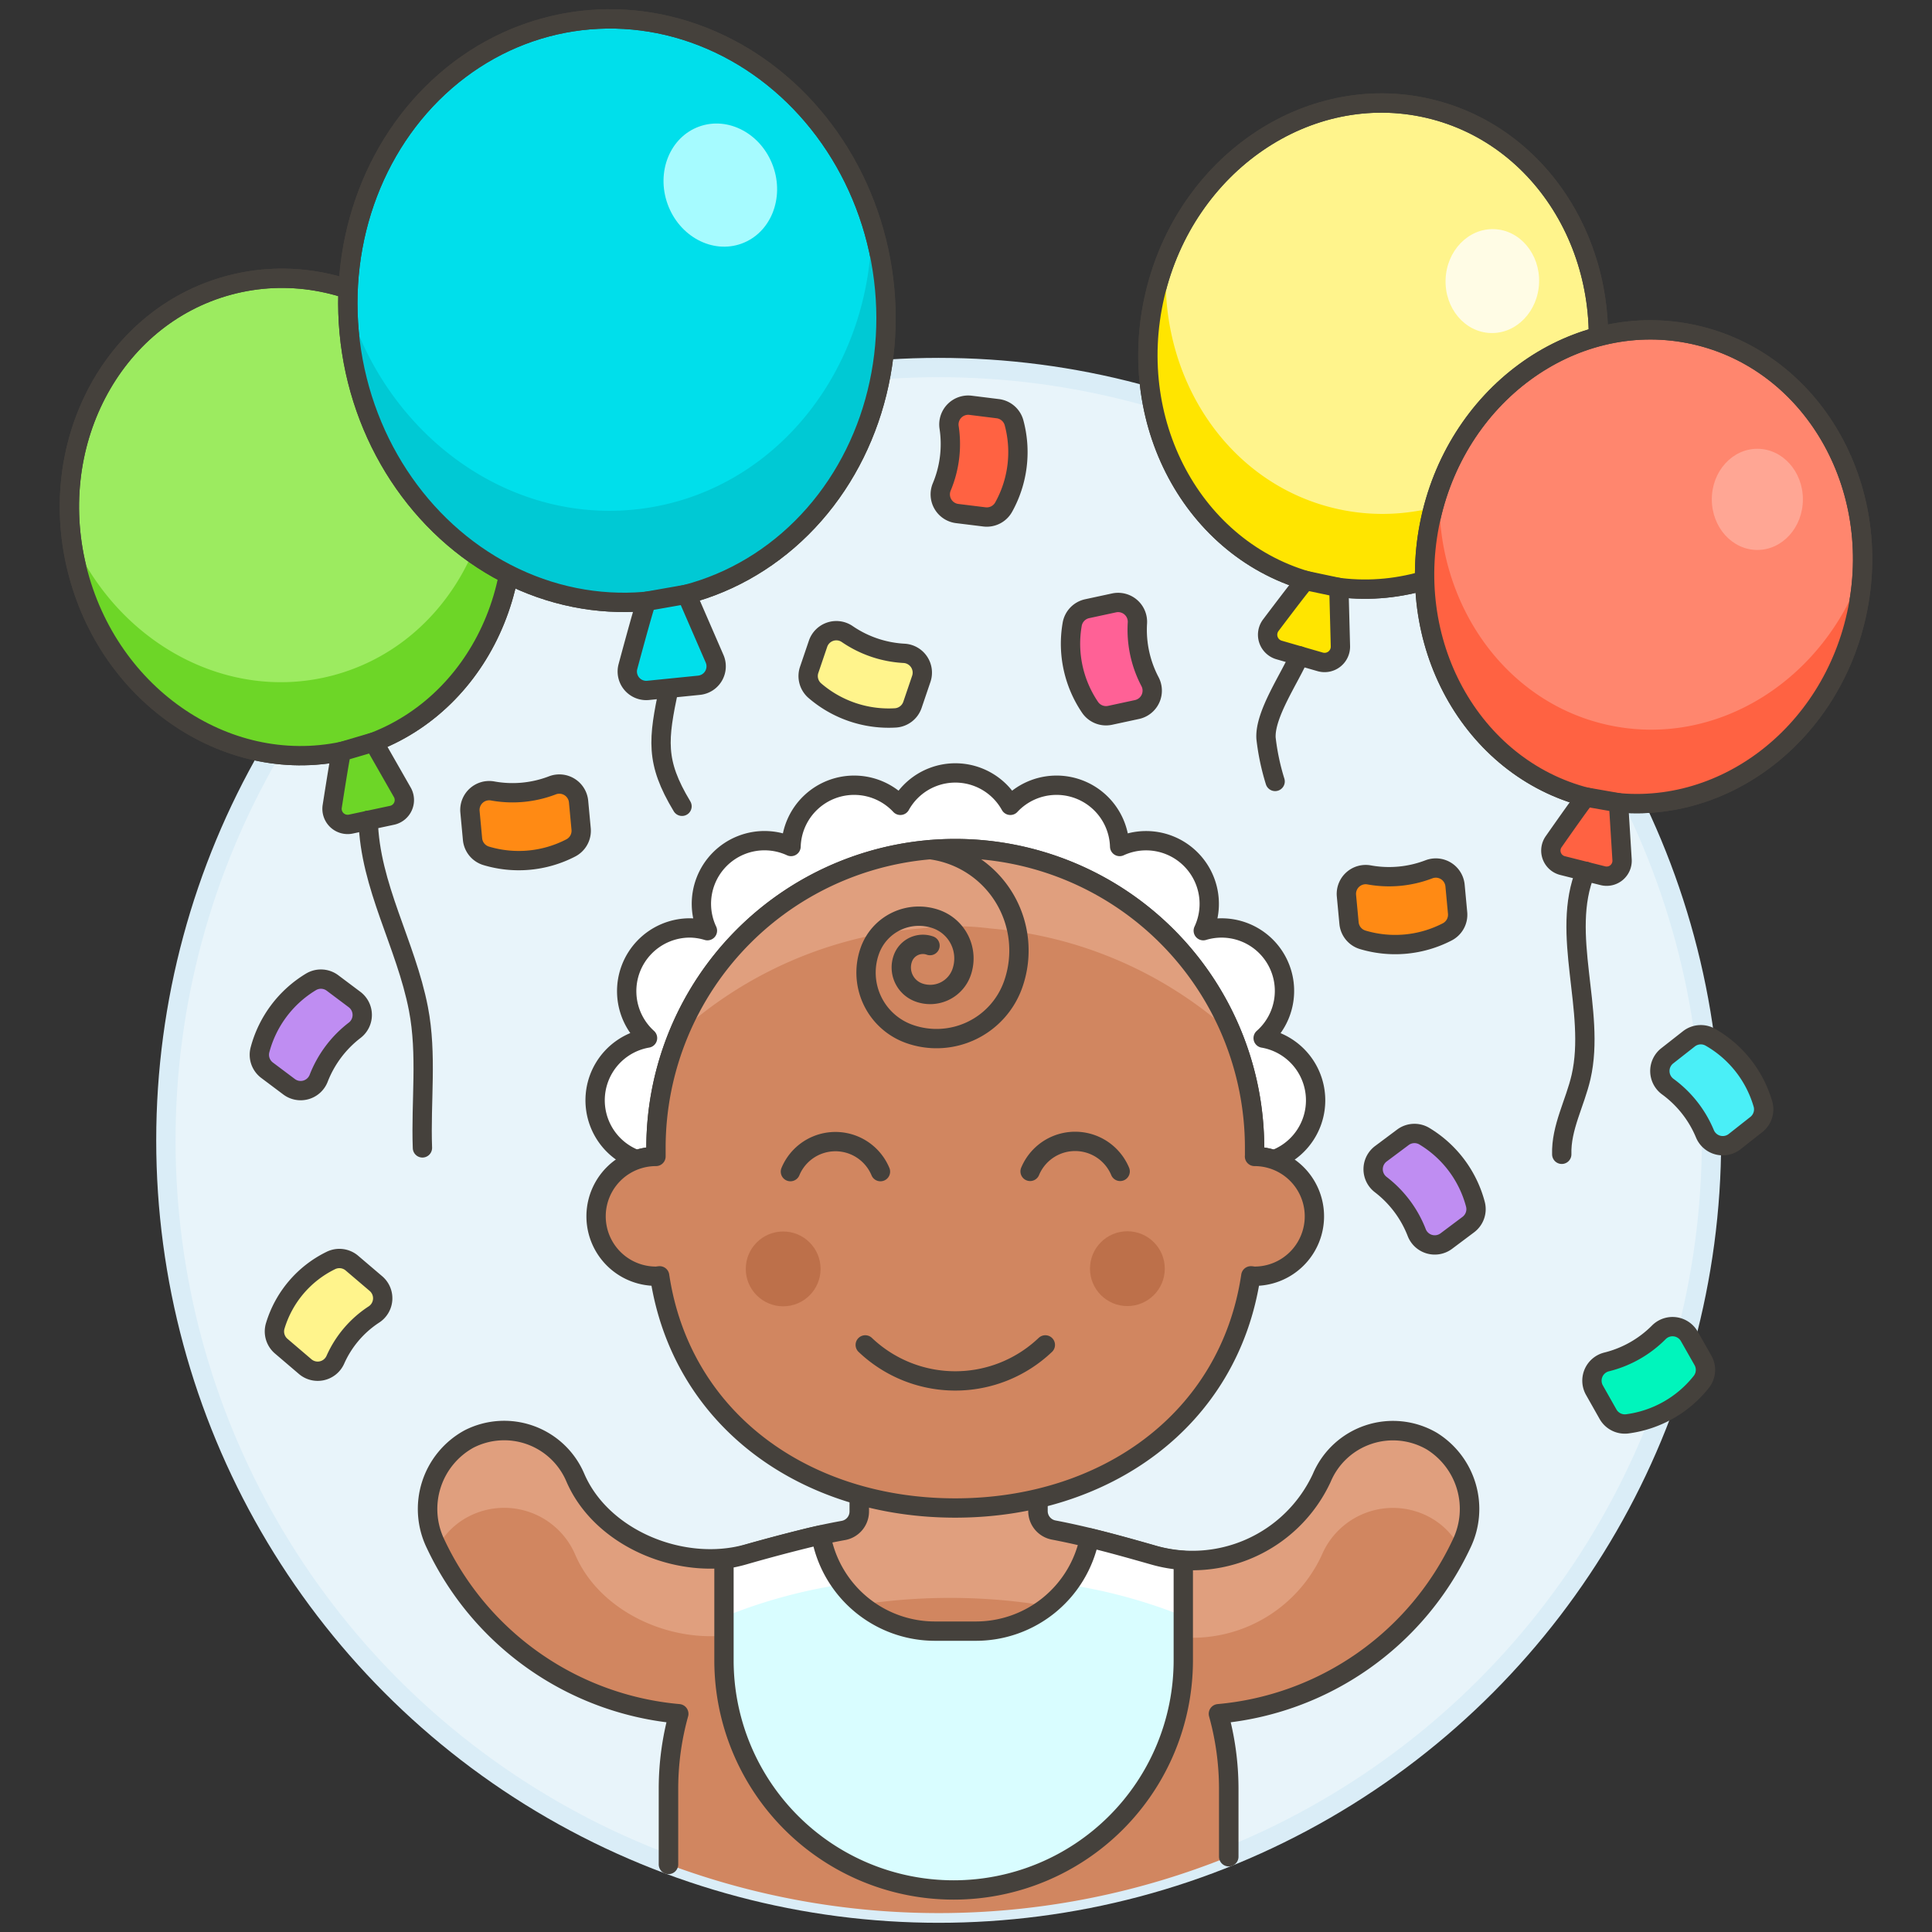 <svg xmlns="http://www.w3.org/2000/svg" viewBox="0 0 100 100"><rect x="0" y="0" width="100" height="100" fill="#333333" stroke="none"/><g class="nc-icon-wrapper"><defs/><circle class="a" cx="48.586" cy="59.024" r="40" fill="#e8f4fa" stroke="#daedf7" stroke-miterlimit="10"/><path class="b" d="M74.111 74.593a4 4 0 0 0-5.7 1.907 7.382 7.382 0 0 1-8.874 3.944c-1.648-.47-3.314-.93-5-1.25a1 1 0 0 1-.813-.983l.006-10.156h-9.248l-.006 10.178a1 1 0 0 1-.82.983q-.969.176-1.925.41a93.78 93.78 0 0 0-3.021.8c-3.35.951-7.563-.751-8.934-3.952a4 4 0 0 0-5.5-1.991 4.131 4.131 0 0 0-1.727 5.432 15.413 15.413 0 0 0 12.581 8.791 14.468 14.468 0 0 0-.53 3.844v3.95a40.052 40.052 0 0 0 29-.4v-3.55a14.468 14.468 0 0 0-.532-3.844 15.412 15.412 0 0 0 12.577-8.789 4.132 4.132 0 0 0-1.534-5.324z" style="" fill="#d18660"/><path class="c" d="M75.644 79.917a4.132 4.132 0 0 0-1.533-5.324 4 4 0 0 0-5.7 1.907 7.382 7.382 0 0 1-8.874 3.944c-1.648-.47-3.315-.931-5-1.25a1 1 0 0 1-.813-.983l.009-10.156h-9.251l-.009 10.179a1 1 0 0 1-.82.983q-.967.176-1.922.409a93.78 93.78 0 0 0-3.021.8c-3.35.951-7.563-.751-8.934-3.952a4 4 0 0 0-5.5-1.991 4.131 4.131 0 0 0-1.727 5.432c.029.062.063.12.092.181a3.8 3.8 0 0 1 1.635-1.612 4 4 0 0 1 5.5 1.991c1.371 3.2 5.584 4.9 8.934 3.953 1-.285 2.008-.557 3.021-.805a30.685 30.685 0 0 1 11.488-.649 46.818 46.818 0 0 1 6.318 1.467 7.382 7.382 0 0 0 8.874-3.941 4 4 0 0 1 5.7-1.907 3.78 3.78 0 0 1 1.438 1.507c.031-.06.065-.12.095-.183z" style="" fill="#e09f7e"/><path class="d" d="M63.6 96.1v-3.55a14.468 14.468 0 0 0-.532-3.844 15.412 15.412 0 0 0 12.577-8.789 4.132 4.132 0 0 0-1.533-5.324 4 4 0 0 0-5.7 1.907 7.382 7.382 0 0 1-8.874 3.944c-1.648-.47-3.314-.93-5-1.25a1 1 0 0 1-.813-.983l.006-10.156h-9.249l-.006 10.178a1 1 0 0 1-.82.983q-.969.176-1.925.41a93.78 93.78 0 0 0-3.021.8c-3.35.951-7.563-.751-8.934-3.952a4 4 0 0 0-5.5-1.991 4.131 4.131 0 0 0-1.727 5.432 15.413 15.413 0 0 0 12.581 8.791 14.468 14.468 0 0 0-.53 3.844v3.95" fill="none" stroke="#45413c" stroke-linecap="round" stroke-linejoin="round" stroke-width="1.009px"/><path class="e" d="M42.489 79.45a5.99 5.99 0 0 0 5.9 4.977h2.125a5.993 5.993 0 0 0 5.879-4.827c1.12.272 2.231.586 3.334.9a7.241 7.241 0 0 0 1.52.264v5.174A11.887 11.887 0 0 1 49.36 97.824a11.887 11.887 0 0 1-11.887-11.887V80.71a7.423 7.423 0 0 0 1-.211 87.555 87.555 0 0 1 3.262-.873c.248-.062.5-.12.754-.176z" style="" fill="#d9fdff"/><path class="f" d="M43.585 82.009a27.012 27.012 0 0 0-6.112 1.681v-2.98a7.423 7.423 0 0 0 1-.211 87.555 87.555 0 0 1 3.262-.873c.252-.062.5-.12.758-.176a5.977 5.977 0 0 0 1.092 2.559z" style="" fill="#fff"/><path class="f" d="M61.248 83.651a27.079 27.079 0 0 0-5.935-1.626 5.971 5.971 0 0 0 1.08-2.425c1.12.272 2.231.586 3.334.9a7.241 7.241 0 0 0 1.52.264v2.926" style="" fill="#fff"/><path class="g" d="M42.489 79.45a5.99 5.99 0 0 0 5.9 4.977h2.125a5.993 5.993 0 0 0 5.879-4.827c1.12.272 2.231.586 3.334.9a7.241 7.241 0 0 0 1.52.264v5.174A11.887 11.887 0 0 1 49.36 97.824a11.887 11.887 0 0 1-11.887-11.887V80.71a7.423 7.423 0 0 0 1-.211 87.555 87.555 0 0 1 3.262-.873c.248-.062.5-.12.754-.176z" fill="none" stroke="#45413c" stroke-linecap="round" stroke-linejoin="round"/><g><path class="h" d="M32.967 60.032a3.068 3.068 0 0 1 .986-.175v-.442a15.492 15.492 0 0 1 30.984 0v.442a3.068 3.068 0 0 1 .986.175 3.268 3.268 0 0 0-.542-6.3 3.257 3.257 0 0 0-3.1-5.56 3.269 3.269 0 0 0-4.328-4.357 3.268 3.268 0 0 0-5.658-2.131 3.254 3.254 0 0 0-5.693 0 3.268 3.268 0 0 0-5.658 2.131 3.267 3.267 0 0 0-4.328 4.357 3.246 3.246 0 0 0-.9-.142 3.272 3.272 0 0 0-2.2 5.7 3.269 3.269 0 0 0-.543 6.3z" stroke="#45413c" stroke-linecap="round" stroke-linejoin="round" fill="#fff"/><path class="b" d="M64.937 59.857v-.442a15.492 15.492 0 0 0-30.984 0v.442a3.1 3.1 0 0 0 0 6.2c.065 0 .126-.016.19-.02 1.116 7.46 7.531 12.017 15.3 12.017s14.187-4.557 15.3-12.017c.065 0 .125.02.19.02a3.1 3.1 0 1 0 0-6.2z" style="" fill="#d18660"/><circle class="i" cx="40.537" cy="65.678" r="1.936" style="" fill="#bd704a"/><circle class="i" cx="58.353" cy="65.666" r="1.936" style="" fill="#bd704a"/><path class="g" d="M44.785 69.612a6.759 6.759 0 0 0 9.321 0" fill="none" stroke="#45413c" stroke-linecap="round" stroke-linejoin="round"/><path class="g" d="M45.572 60.643a2.524 2.524 0 0 0-4.66 0" fill="none" stroke="#45413c" stroke-linecap="round" stroke-linejoin="round"/><path class="g" d="M57.979 60.631a2.525 2.525 0 0 0-4.661 0" fill="none" stroke="#45413c" stroke-linecap="round" stroke-linejoin="round"/><path class="c" d="M63.762 53.485a21.276 21.276 0 0 0-12.485-5.426 14.4 14.4 0 0 0-3.664 0 21.27 21.27 0 0 0-12.484 5.426 15.5 15.5 0 0 1 28.633 0z" style="" fill="#e09f7e"/><path class="g" d="M48.141 43.977a5.265 5.265 0 0 1 4.3 6.975 4.207 4.207 0 0 1-5.369 2.565 3.367 3.367 0 0 1-2.052-4.3 2.693 2.693 0 0 1 3.437-1.641 2.155 2.155 0 0 1 1.313 2.749 1.723 1.723 0 0 1-2.2 1.05 1.378 1.378 0 0 1-.841-1.759 1.1 1.1 0 0 1 1.408-.672" fill="none" stroke="#45413c" stroke-linecap="round" stroke-linejoin="round"/><path class="g" d="M64.937 59.857v-.442a15.492 15.492 0 0 0-30.984 0v.442a3.1 3.1 0 0 0 0 6.2c.065 0 .126-.016.19-.02 1.116 7.46 7.531 12.017 15.3 12.017s14.187-4.557 15.3-12.017c.065 0 .125.02.19.02a3.1 3.1 0 1 0 0-6.2z" fill="none" stroke="#45413c" stroke-linecap="round" stroke-linejoin="round"/></g><g><ellipse class="j" cx="15.074" cy="26.758" rx="11.408" ry="12.418" transform="rotate(-15.084 15.075 26.758)" stroke="#45413c" stroke-linecap="round" stroke-linejoin="round" fill="#9ceb60"/><path class="k" d="M3.679 27.739c2.367 5.518 8.1 8.69 13.6 7.207s8.865-7.106 8.138-13.066a13.62 13.62 0 0 1 .67 1.909c1.785 6.622-1.7 13.319-7.784 14.958s-12.461-2.4-14.246-9.021a13.447 13.447 0 0 1-.378-1.987z" style="" fill="#6dd627"/><ellipse class="g" cx="15.074" cy="26.758" rx="11.408" ry="12.418" transform="rotate(-15.084 15.075 26.758)" fill="none" stroke="#45413c" stroke-linecap="round" stroke-linejoin="round"/><path class="l" d="M17.68 38.9c-.038.008-.3 1.663-.485 2.841a.808.808 0 0 0 .967.913l2.128-.454a.808.808 0 0 0 .534-1.189l-1.484-2.6z" stroke="#45413c" stroke-linecap="round" stroke-linejoin="round" fill="#6dd627"/><path class="g" d="M19.058 42.458c.086 3.42 1.951 6.4 2.6 9.757.458 2.362.118 4.8.207 7.2" fill="none" stroke="#45413c" stroke-linecap="round" stroke-linejoin="round"/><g><path class="g" d="M34.621 35.626c-.555 2.651-.718 3.788.68 6.108" fill="none" stroke="#45413c" stroke-linecap="round" stroke-linejoin="round"/><ellipse class="m" cx="31.931" cy="16.078" rx="13.898" ry="15.128" transform="rotate(-8.798 31.93 16.075)" stroke="#45413c" stroke-linecap="round" stroke-linejoin="round" fill="#00dfeb"/><path class="n" d="M18 15.747c2.131 7 8.649 11.6 15.51 10.541s11.682-7.422 11.6-14.736a16.55 16.55 0 0 1 .556 2.4c1.278 8.256-3.835 15.9-11.42 17.075S19.474 26.461 18.2 18.2a16.6 16.6 0 0 1-.2-2.453z" style="" fill="#00c9d4"/><ellipse class="g" cx="31.931" cy="16.078" rx="13.898" ry="15.128" transform="rotate(-8.798 31.93 16.075)" fill="none" stroke="#45413c" stroke-linecap="round" stroke-linejoin="round"/><path class="m" d="M33.468 31.123c-.048 0-.588 1.974-.966 3.376a.983.983 0 0 0 1.049 1.235l2.637-.266a.985.985 0 0 0 .8-1.369l-1.45-3.34z" stroke="#45413c" stroke-linecap="round" stroke-linejoin="round" fill="#00dfeb"/><ellipse class="o" cx="37.283" cy="9.581" rx="2.9" ry="3.222" transform="rotate(-19.891 37.282 9.58)" style="" fill="#a6fbff"/></g><g><ellipse class="p" cx="71.074" cy="17.914" rx="12.629" ry="11.603" transform="rotate(-76.889 71.074 17.913)" stroke="#45413c" stroke-linecap="round" stroke-linejoin="round" fill="#fff48c"/><path class="q" d="M60.387 13.318c-.529 6.084 3.085 11.681 8.73 13s11.361-2.11 13.574-7.8a13.918 13.918 0 0 1-.317 2.033c-1.582 6.793-7.924 11.122-14.165 9.668s-10.018-8.139-8.436-14.932a13.894 13.894 0 0 1 .614-1.969z" style="" fill="#ffe500"/><ellipse class="g" cx="71.074" cy="17.914" rx="12.629" ry="11.603" transform="rotate(-76.889 71.074 17.913)" fill="none" stroke="#45413c" stroke-linecap="round" stroke-linejoin="round"/><path class="r" d="M67.577 30.046c-.038-.012-1.069 1.345-1.8 2.314a.821.821 0 0 0 .428 1.283l2.126.615a.821.821 0 0 0 1.049-.809l-.08-3.039z" stroke="#45413c" stroke-linecap="round" stroke-linejoin="round" fill="#ffe500"/><ellipse class="s" cx="77.244" cy="14.548" rx="2.69" ry="2.421" transform="rotate(-87.982 77.244 14.549)" style="" fill="#fffce5"/><path class="g" d="M67.254 33.946c-.484 1.14-1.8 3.028-1.725 4.264A12.09 12.09 0 0 0 66 40.447" fill="none" stroke="#45413c" stroke-linecap="round" stroke-linejoin="round"/><g><ellipse class="t" cx="85.072" cy="29.333" rx="12.294" ry="11.295" transform="rotate(-78.907 85.073 29.333)" stroke="#45413c" stroke-linecap="round" stroke-linejoin="round" fill="#ff866e"/><path class="u" d="M74.519 25.228c-.307 5.937 3.4 11.258 8.938 12.344s10.98-2.442 12.943-8.055a13.4 13.4 0 0 1-.239 1.989C94.85 38.169 88.829 42.6 82.707 41.4s-10.025-7.577-8.718-14.24a13.3 13.3 0 0 1 .53-1.932z" style="" fill="#ff6242"/><ellipse class="g" cx="85.072" cy="29.333" rx="12.294" ry="11.295" transform="rotate(-78.907 85.073 29.333)" fill="none" stroke="#45413c" stroke-linecap="round" stroke-linejoin="round"/><path class="v" d="M82.087 41.255c-.037-.009-.994 1.346-1.671 2.313a.8.8 0 0 0 .46 1.234l2.089.526a.8.8 0 0 0 .993-.823l-.184-2.955z" stroke="#45413c" stroke-linecap="round" stroke-linejoin="round" fill="#ff6242"/><ellipse class="w" cx="90.96" cy="25.847" rx="2.357" ry="2.618" style="" fill="#ffa694"/><path class="g" d="M82.072 45.1c-1.337 3.237.546 7.225-.236 10.639-.309 1.349-1.041 2.625-1 4.008" fill="none" stroke="#45413c" stroke-linecap="round" stroke-linejoin="round"/></g></g></g><g><path class="x" d="M88.146 70.415a1 1 0 0 1-.1 1.127 5.856 5.856 0 0 1-3.8 2.154 1 1 0 0 1-1.017-.5l-.7-1.239a1 1 0 0 1 .626-1.463 5.759 5.759 0 0 0 2.708-1.535 1 1 0 0 1 1.577.214z" stroke="#45413c" stroke-linecap="round" stroke-linejoin="round" fill="#00f5bc"/><path class="v" d="M51.644 21.153a1 1 0 0 1 .848.749 5.856 5.856 0 0 1-.535 4.333 1 1 0 0 1-1 .52l-1.413-.174a1 1 0 0 1-.8-1.375 5.748 5.748 0 0 0 .381-3.089 1 1 0 0 1 1.112-1.139z" stroke="#45413c" stroke-linecap="round" stroke-linejoin="round" fill="#ff6242"/><path class="y" d="M57.458 37.025a1 1 0 0 1-1.047-.429 5.862 5.862 0 0 1-.917-4.268 1 1 0 0 1 .778-.822l1.392-.3a1 1 0 0 1 1.208 1.036 5.767 5.767 0 0 0 .654 3.043 1 1 0 0 1-.676 1.44z" stroke="#45413c" stroke-linecap="round" stroke-linejoin="round" fill="#ff6196"/><path class="z" d="M72.612 58.868a1 1 0 0 1 1.13-.048 5.853 5.853 0 0 1 2.62 3.493A1 1 0 0 1 76 63.384l-1.139.854a1 1 0 0 1-1.531-.438 5.754 5.754 0 0 0-1.868-2.49 1 1 0 0 1 .011-1.591z" stroke="#45413c" stroke-linecap="round" stroke-linejoin="round" fill="#bf8df2"/><path class="z" d="M17.211 50.879a1 1 0 0 0-1.13-.048 5.86 5.86 0 0 0-2.62 3.493 1 1 0 0 0 .362 1.071l1.139.855a1 1 0 0 0 1.531-.435 5.765 5.765 0 0 1 1.868-2.49 1 1 0 0 0-.011-1.591z" stroke="#45413c" stroke-linecap="round" stroke-linejoin="round" fill="#bf8df2"/><path class="aa" d="M87.416 53.771a1 1 0 0 1 1.128-.074 5.857 5.857 0 0 1 2.7 3.43 1 1 0 0 1-.338 1.079l-1.118.881a1 1 0 0 1-1.541-.4 5.756 5.756 0 0 0-1.926-2.446 1 1 0 0 1-.026-1.591z" stroke="#45413c" stroke-linecap="round" stroke-linejoin="round" fill="#4aeff7"/><path class="ab" d="M30.079 42.907a1 1 0 0 1-.55.989 5.854 5.854 0 0 1-4.347.407 1 1 0 0 1-.724-.869l-.132-1.417a1 1 0 0 1 1.17-1.078 5.748 5.748 0 0 0 3.1-.291 1 1 0 0 1 1.351.842z" stroke="#45413c" stroke-linecap="round" stroke-linejoin="round" fill="#ff8a14"/><path class="ab" d="M75.445 47.253a1 1 0 0 1-.55.988 5.859 5.859 0 0 1-4.347.408 1 1 0 0 1-.723-.87l-.133-1.417a1 1 0 0 1 1.171-1.078 5.759 5.759 0 0 0 3.1-.29 1 1 0 0 1 1.35.842z" stroke="#45413c" stroke-linecap="round" stroke-linejoin="round" fill="#ff8a14"/><path class="p" d="M47.229 36.482a1 1 0 0 1-.906.678 5.855 5.855 0 0 1-4.134-1.4 1 1 0 0 1-.306-1.089l.458-1.348a1 1 0 0 1 1.509-.506 5.749 5.749 0 0 0 2.947 1 1 1 0 0 1 .889 1.32z" stroke="#45413c" stroke-linecap="round" stroke-linejoin="round" fill="#fff48c"/><path class="p" d="M14.553 69.675a1 1 0 0 1-.3-1.068 5.545 5.545 0 0 1 2.861-3.359 1 1 0 0 1 1.1.13l1.242 1.058a1 1 0 0 1-.1 1.6 5.422 5.422 0 0 0-2 2.349 1 1 0 0 1-1.56.351z" stroke="#45413c" stroke-linecap="round" stroke-linejoin="round" fill="#fff48c"/></g></g></svg>